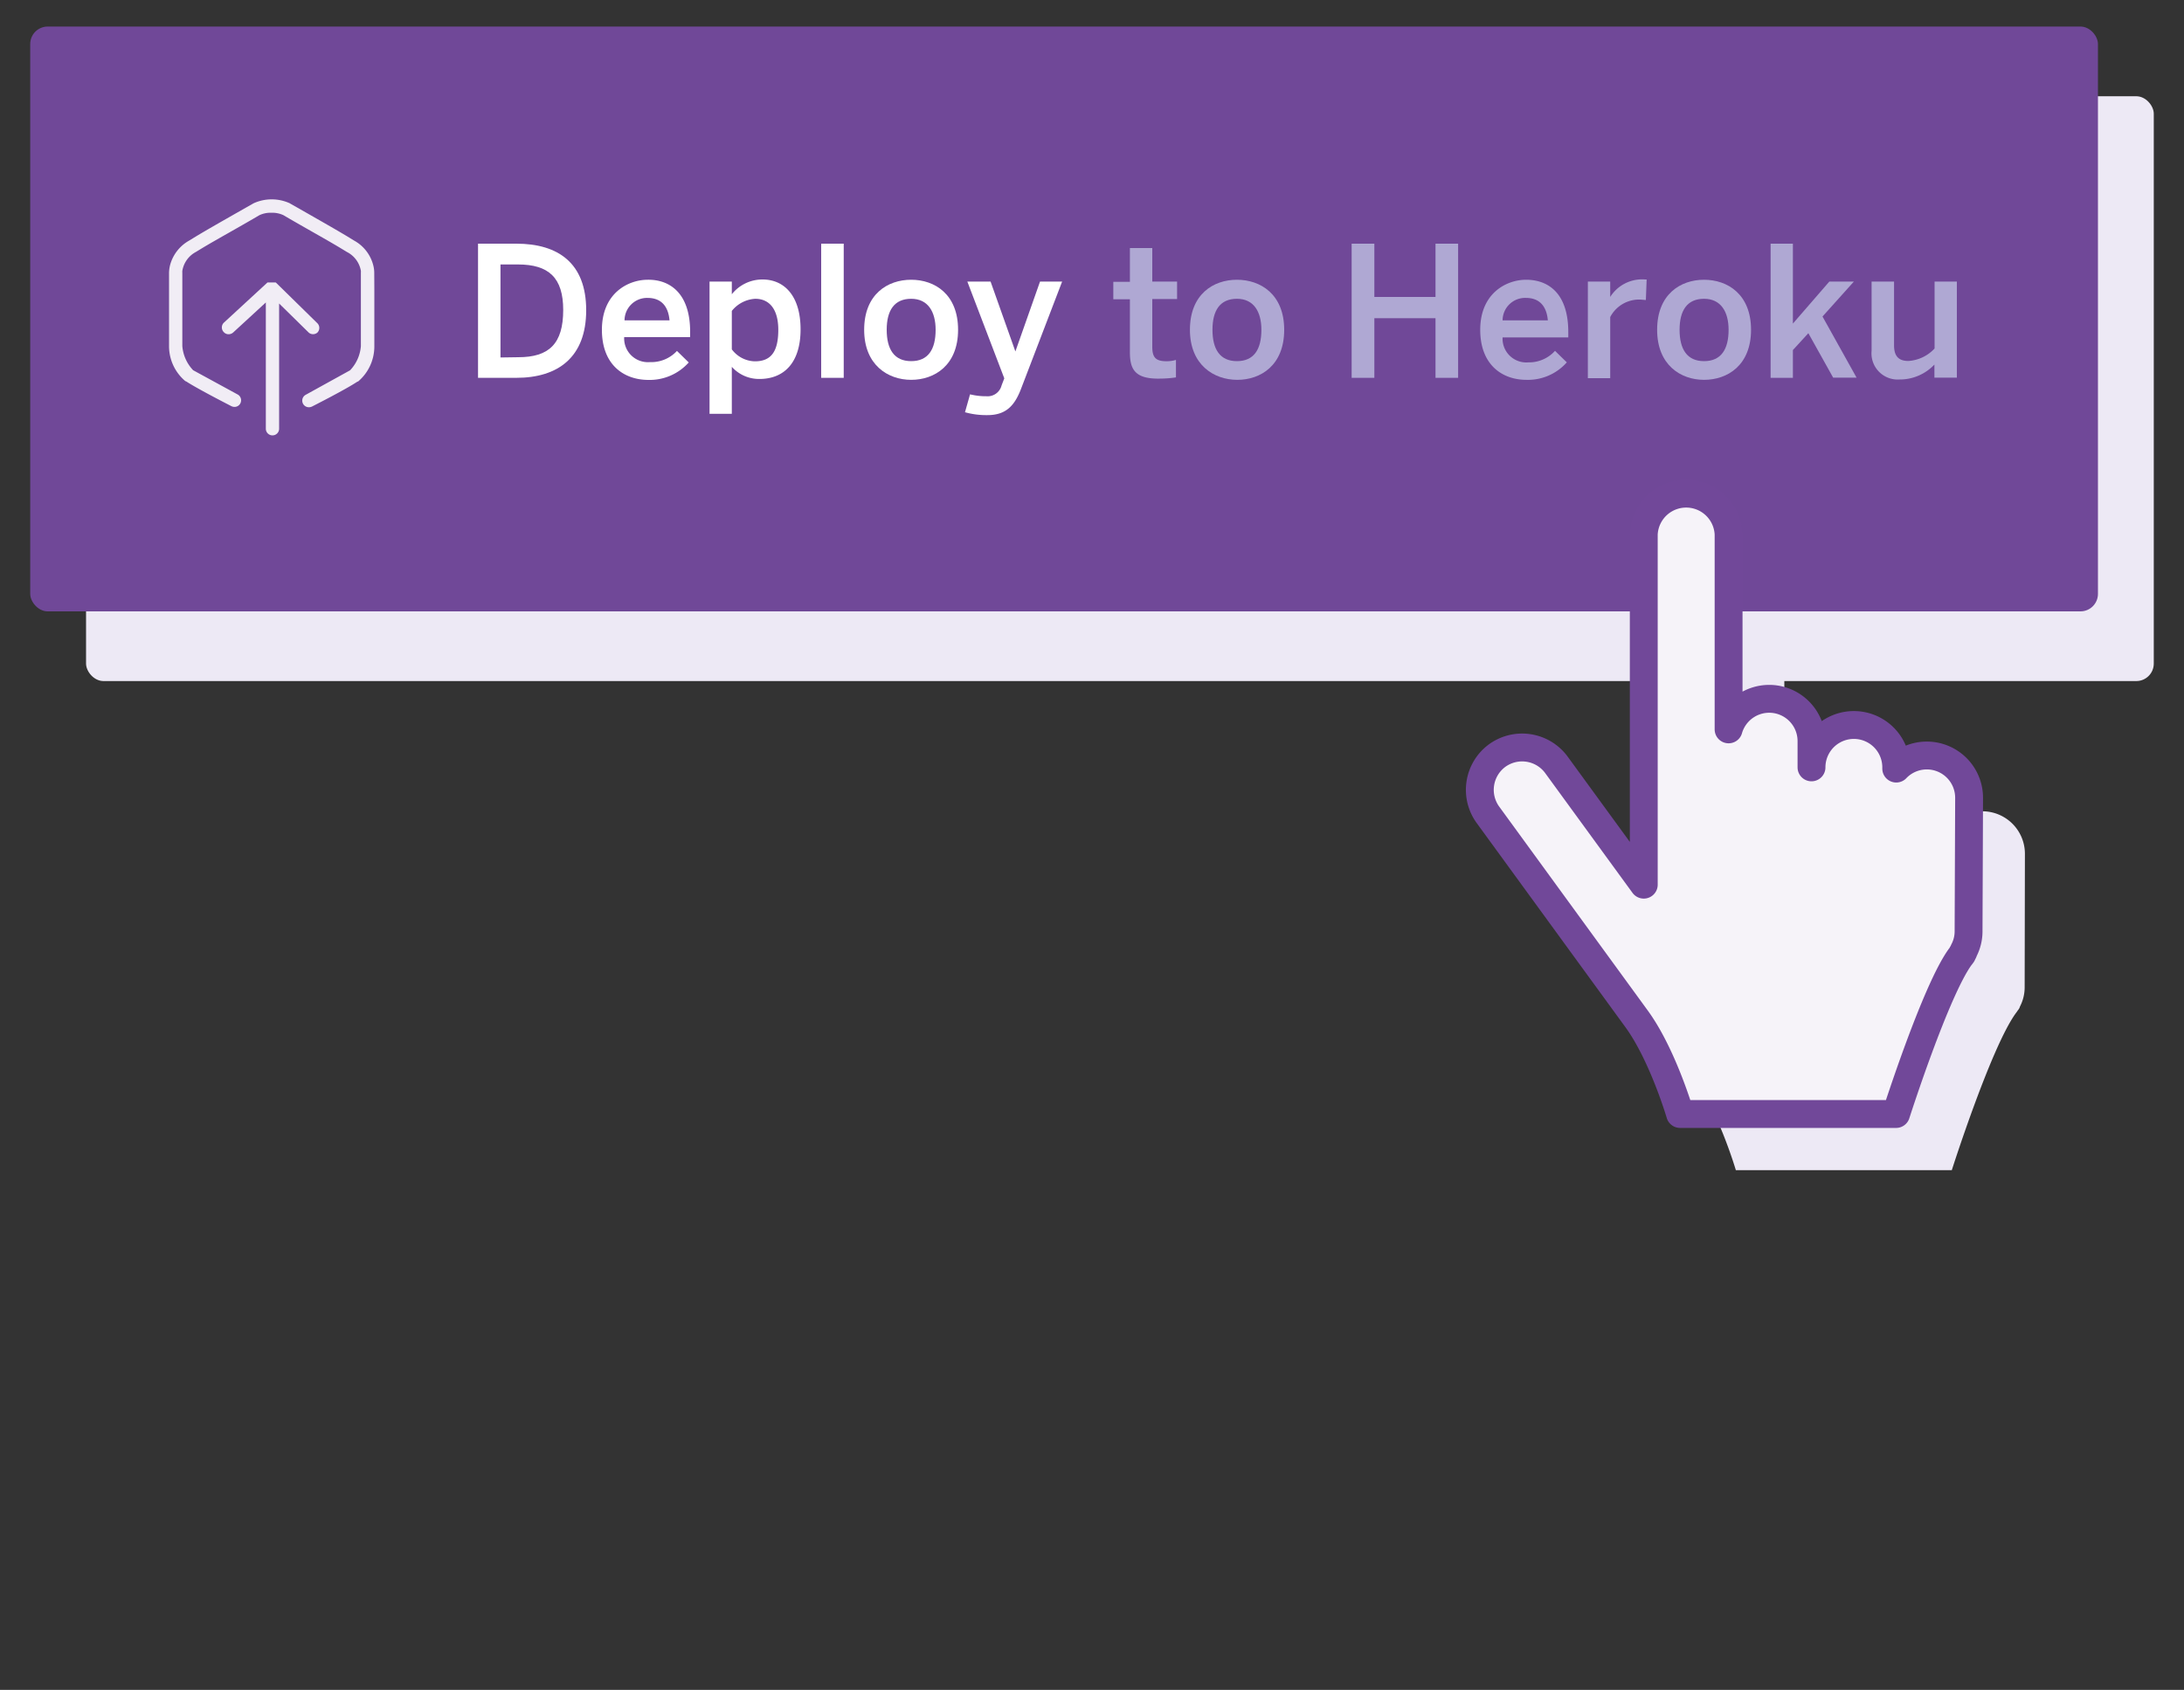 <svg id="Layer_1" data-name="Layer 1" xmlns="http://www.w3.org/2000/svg" viewBox="0 0 250 193.49"><rect x="0" y="0" width="250" height="193.49" fill="#333333" stroke="none"/><defs><style>.cls-1{fill:#ede9f5;}.cls-2{fill:#704898;}.cls-3{fill:#fff;}.cls-4{fill:#afa8d3;}.cls-5{opacity:0.9;}.cls-6{fill:#f6f3f9;stroke:#714899;stroke-linecap:round;stroke-linejoin:round;stroke-width:3.19px;}</style></defs><title>elements-addons</title><path class="cls-1" d="M231.79,97.74a4.87,4.87,0,0,0-4.86-4.85,4.82,4.82,0,0,0-3.48,1.5v-.14a4.86,4.86,0,1,0-9.71,0v-3a4.84,4.84,0,0,0-9.49-1.35V67.55a4.86,4.86,0,0,0-9.71,0v40.12L184.54,94a4.86,4.86,0,0,0-6.78-1.06h0a4.86,4.86,0,0,0-1.06,6.78l17,23.34h0c3,4.1,5,10.92,5,10.92h24.72s4.5-14.12,7.35-18a3.21,3.21,0,0,0,.21-.3s0,0,.05-.06a1,1,0,0,0,.19-.37,4.77,4.77,0,0,0,.54-2.17Z"/><rect class="cls-1" x="9.85" y="11.02" width="236.69" height="66.96" rx="2" ry="2"/><rect class="cls-2" x="3.46" y="3.04" width="236.69" height="66.96" rx="2" ry="2"/><path class="cls-3" d="M54.72,27.9H59.1c4.81,0,8,2.24,8,7.62s-3.22,7.74-8,7.74H54.72Zm4.61,13c3.51,0,5.14-1.53,5.14-5.41,0-3.7-1.66-5.21-5.18-5.21h-2V40.93Z"/><path class="cls-3" d="M68.9,37.76c0-4.19,3-5.73,5.25-5.73C76.61,32,79,33.5,79,38v.6H71.45a2.72,2.72,0,0,0,2.94,2.86,4,4,0,0,0,3.1-1.28l1.35,1.32a6,6,0,0,1-4.63,2C71.45,43.49,68.9,41.81,68.9,37.76Zm7.74-1.08c-.15-1.68-1-2.57-2.52-2.57a2.58,2.58,0,0,0-2.63,2.57Z"/><path class="cls-3" d="M81.22,32.24h2.55v1.45A4.47,4.47,0,0,1,87.28,32c2.51,0,4.36,1.89,4.36,5.71s-1.89,5.68-4.71,5.68A4.19,4.19,0,0,1,83.77,42v5.38H81.22Zm7.87,5.52c0-2.33-1-3.55-2.64-3.55a3.71,3.71,0,0,0-2.68,1.39V40a3.38,3.38,0,0,0,2.6,1.37C88.3,41.39,89.09,40.21,89.09,37.76Z"/><path class="cls-3" d="M94,27.9h2.58V43.26H94Z"/><path class="cls-3" d="M98.92,37.76c0-4.07,2.68-5.73,5.38-5.73s5.37,1.66,5.37,5.73-2.7,5.73-5.37,5.73S98.92,41.78,98.92,37.76Zm8.18,0c0-2.06-.87-3.55-2.8-3.55s-2.8,1.33-2.8,3.55.85,3.59,2.8,3.59S107.1,40,107.1,37.76Z"/><path class="cls-3" d="M110.46,47.2l.58-2.05a7.65,7.65,0,0,0,1.87.22,1.65,1.65,0,0,0,1.74-1.24l.31-.81-4.23-11.08h2.66l2.84,8h0l2.82-8h2.53l-4.68,12.22c-.73,1.93-1.69,3.07-3.87,3.07A9.08,9.08,0,0,1,110.46,47.2Z"/><path class="cls-4" d="M129.34,40.37v-6.1h-1.9v-2h1.9V28.4h2.56v3.84h2.84v2H131.9v5.46c0,1.18.35,1.66,1.62,1.66a3.77,3.77,0,0,0,1.09-.15v2a12.85,12.85,0,0,1-1.86.14C130,43.4,129.34,42.36,129.34,40.37Z"/><path class="cls-4" d="M136.21,37.76c0-4.07,2.68-5.73,5.38-5.73S147,33.69,147,37.76s-2.69,5.73-5.37,5.73S136.21,41.78,136.21,37.76Zm8.18,0c0-2.06-.87-3.55-2.8-3.55s-2.8,1.33-2.8,3.55.85,3.59,2.8,3.59S144.39,40,144.39,37.76Z"/><path class="cls-4" d="M154.72,27.9h2.6V34h7V27.9h2.59V43.26h-2.59V36.43h-7v6.83h-2.6Z"/><path class="cls-4" d="M169.44,37.76c0-4.19,3-5.73,5.25-5.73,2.47,0,4.83,1.47,4.83,6v.6H172a2.72,2.72,0,0,0,2.95,2.86A4,4,0,0,0,178,40.17l1.35,1.32a5.94,5.94,0,0,1-4.63,2C172,43.49,169.44,41.81,169.44,37.76Zm7.74-1.08c-.15-1.68-1-2.57-2.51-2.57A2.58,2.58,0,0,0,172,36.68Z"/><path class="cls-4" d="M181.76,32.24h2.56V34h0a4.31,4.31,0,0,1,4-2h.17l-.09,2.35c-.12,0-.54-.05-.68-.05a3.73,3.73,0,0,0-3.4,2v7h-2.56Z"/><path class="cls-4" d="M189.69,37.76c0-4.07,2.68-5.73,5.37-5.73s5.38,1.66,5.38,5.73-2.7,5.73-5.38,5.73S189.69,41.78,189.69,37.76Zm8.18,0c0-2.06-.88-3.55-2.81-3.55s-2.8,1.33-2.8,3.55.85,3.59,2.8,3.59S197.87,40,197.87,37.76Z"/><path class="cls-4" d="M202.68,27.9h2.55v9.15l4.17-4.81h2.81l-3.59,4,3.9,7h-2.68L207,38.15l-1.77,1.93v3.18h-2.55Z"/><path class="cls-4" d="M214.24,40.15V32.24h2.57v7.3c0,1.23.52,1.79,1.64,1.79a4.47,4.47,0,0,0,3-1.43V32.24H224v11h-2.57v-1.5a5.44,5.44,0,0,1-4,1.71A3,3,0,0,1,214.24,40.15Z"/><g class="cls-5"><path class="cls-3" d="M36.33,38.08a.76.76,0,0,0,0-1.07l-4.7-4.61h0l0,0-.07-.06-.07,0-.06,0-.12,0h0l-.15,0H31l-.07,0-.07,0-.07,0-.06,0-.06,0-.05,0-5,4.61a.76.76,0,0,0,0,1.08.74.74,0,0,0,.55.24.79.79,0,0,0,.52-.2l3.74-3.44V49.09a.76.76,0,1,0,1.52,0V34.75l3.4,3.34A.76.76,0,0,0,36.33,38.08Z"/><path class="cls-3" d="M42.84,31.22a3.39,3.39,0,0,0-.12-.87,4.49,4.49,0,0,0-2.16-2.79l-.77-.47h0c-1.26-.76-3.25-1.89-4.79-2.77l-1.76-1-.08-.05a5,5,0,0,0-4.12,0l-.09.05-1.76,1c-1.54.88-3.52,2-4.79,2.77h0l-.77.47a4.56,4.56,0,0,0-2.16,2.79,3.9,3.9,0,0,0-.12.87v8.43a5.23,5.23,0,0,0,1.88,4l.05,0c1.27.84,5.06,2.78,5.22,2.86a.84.84,0,0,0,.34.08.75.75,0,0,0,.68-.42.76.76,0,0,0-.31-1h0l-5.1-2.78a4.54,4.54,0,0,1-1.24-2.77V31.24a1.8,1.8,0,0,1,0-.22,3,3,0,0,1,1.55-2.17l.74-.45h0c.88-.53,2.1-1.22,3.28-1.89s2.44-1.39,3.25-1.87a3,3,0,0,1,1.38-.28,3,3,0,0,1,1.38.28h0c.81.48,2,1.16,3.25,1.87s2.39,1.36,3.27,1.89h0l.74.45A3,3,0,0,1,41.31,31a1.7,1.7,0,0,1,0,.22v8.41a4.52,4.52,0,0,1-1.24,2.77L35,45.2h0a.76.76,0,0,0,.36,1.43.89.89,0,0,0,.35-.08c.16-.08,3.94-2,5.21-2.86l.06,0a5.26,5.26,0,0,0,1.87-4V37.23c0-1.16,0-2.54,0-3.69S42.84,31.53,42.84,31.22Z"/></g><path class="cls-6" d="M225.4,91.36A4.84,4.84,0,0,0,217.06,88v-.14a4.85,4.85,0,1,0-9.7,0v-3a4.84,4.84,0,0,0-9.49-1.35V61.16a4.86,4.86,0,0,0-9.71,0v40.13l-10-13.72a4.87,4.87,0,0,0-6.78-1.06h0a4.87,4.87,0,0,0-1.06,6.78l17,23.34h0c3,4.1,5,10.92,5,10.92h24.72s4.51-14.11,7.35-18a3.15,3.15,0,0,0,.22-.29l0-.06a.93.93,0,0,0,.19-.37,4.71,4.71,0,0,0,.54-2.17Z"/></svg>